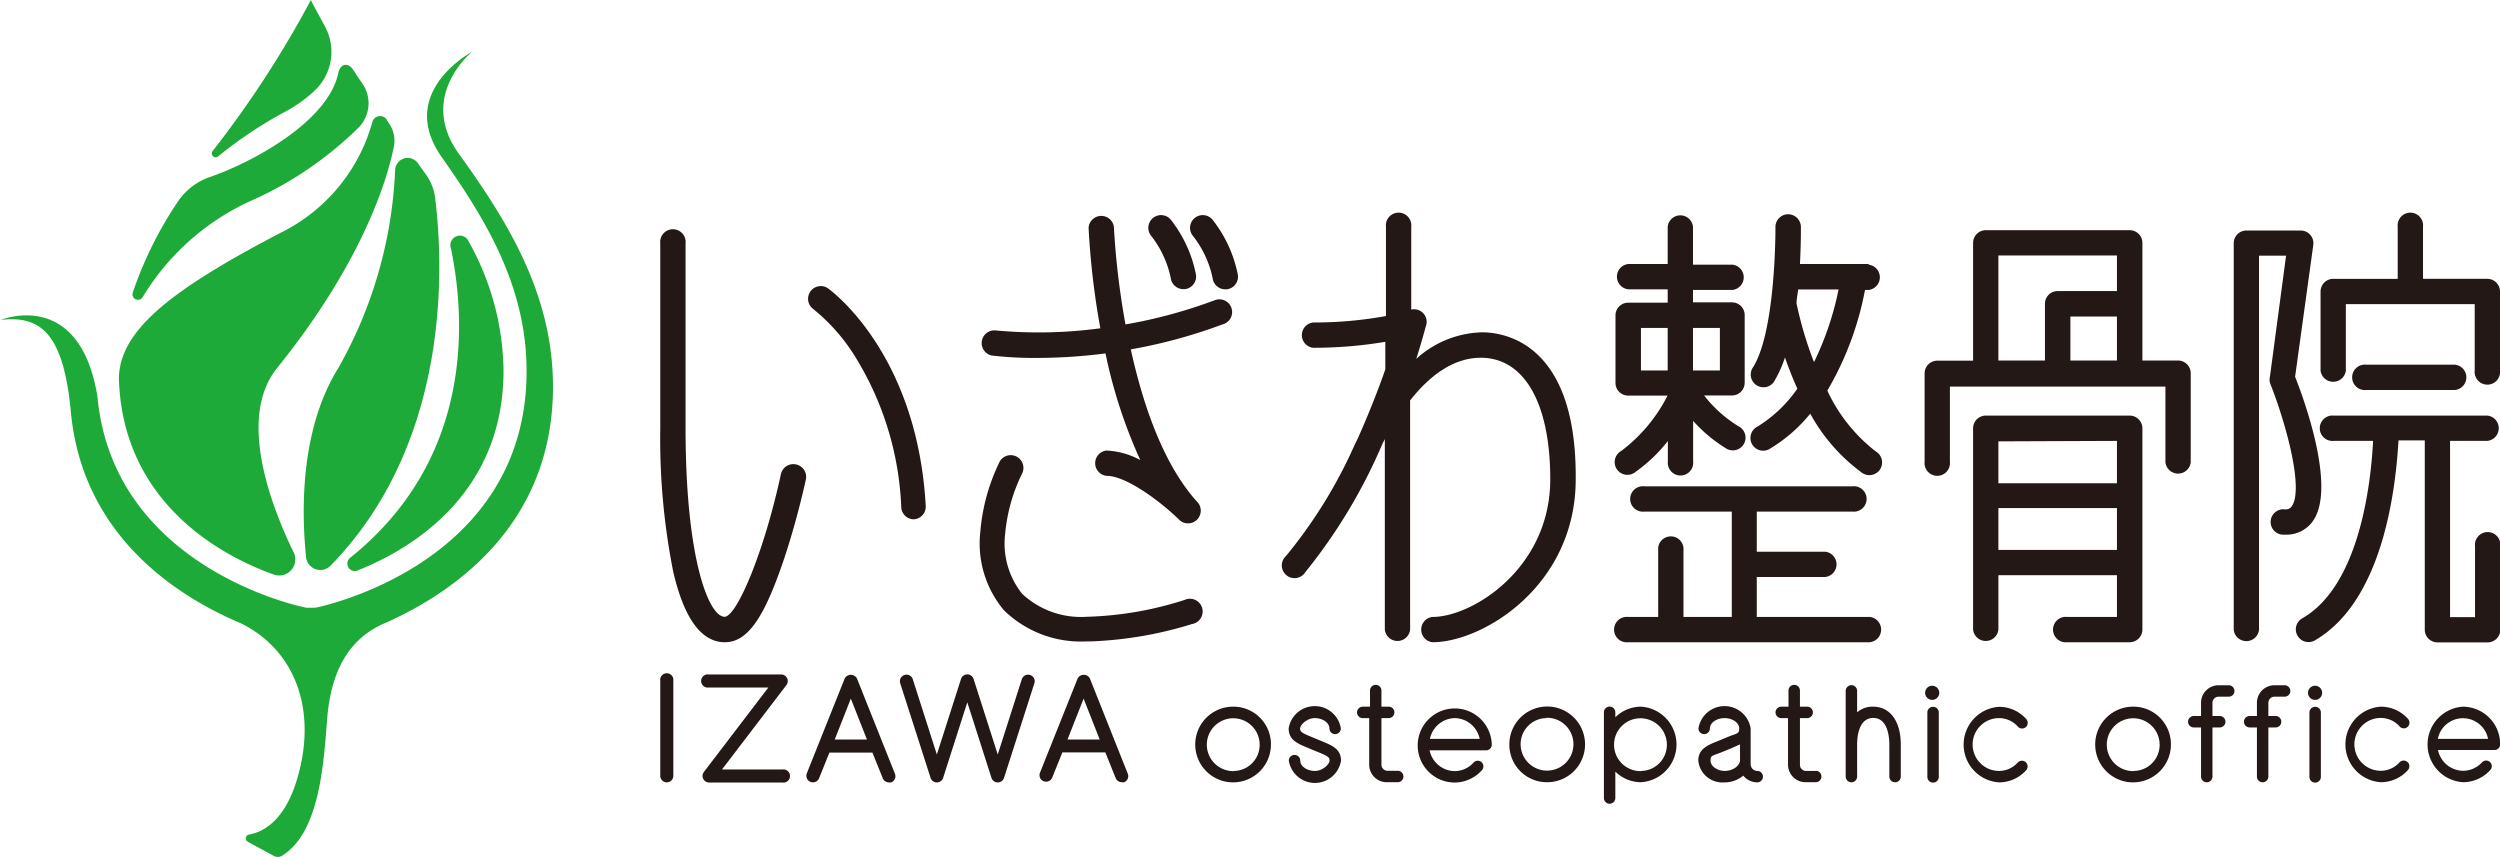 <svg xmlns="http://www.w3.org/2000/svg" viewBox="0 0 155.2 53.22"><defs><style>.cls-1{fill:#1eaa39;}.cls-2{fill:#231815;}</style></defs><title>アセット 3</title><g id="レイヤー_2" data-name="レイヤー 2"><g id="レイヤー_2-2" data-name="レイヤー 2"><path class="cls-1" d="M7.34,23.25c0,.17,0,.27,0,.27s0-.06,0-.09S7.34,23.31,7.34,23.25Z"/><polygon class="cls-1" points="24.59 8.26 24.59 8.26 24.59 8.26 24.59 8.26"/><polygon class="cls-1" points="23.36 6.56 23.36 6.56 23.36 6.56 23.36 6.56"/><polygon class="cls-1" points="21.18 3.33 21.18 3.33 21.17 3.34 21.18 3.33"/><path class="cls-1" d="M28,15.44c1,4.89,1.18,13.21-6.25,19.18a.46.46,0,0,0,.46.79C25.75,34,31.26,30.53,31.26,23a16.75,16.75,0,0,0-2.16-8A.59.59,0,0,0,28,15.44Z"/><path class="cls-1" d="M26.41,10.79l-.46-.65a.78.78,0,0,0-1.42.41A27.22,27.22,0,0,1,21,22.85c-2.42,3.9-2.27,9.07-2,11.73a.89.89,0,0,0,1.53.53C28.42,27,27.4,15.3,27,12.18A3.19,3.19,0,0,0,26.41,10.79Z"/><path class="cls-1" d="M17.2,22.85c5.37-6.66,6.86-11.79,7.25-13.74a1.88,1.88,0,0,0-.32-1.48L24,7.41a.5.5,0,0,0-.88.15,10.9,10.9,0,0,1-5.74,6.91c-6.69,3.5-9.94,6-10,9,.21,7.65,6.23,11,9.65,12.21a1,1,0,0,0,1.23-1.33C16.8,31.37,14.73,25.91,17.2,22.85Z"/><path class="cls-1" d="M17.75,6.91a8.39,8.39,0,0,0,1.81-1.31,3.3,3.3,0,0,0,.59-4C19.83,1,19.51.44,19.3,0a64.42,64.42,0,0,1-6.11,9.39.24.24,0,0,0,.35.32A26.33,26.33,0,0,1,17.75,6.91Z"/><path class="cls-1" d="M13,11c2.51-.85,7.36-3.4,8-6.46.12-.59.58-.66.87-.28.13.17.23.35.34.51l.29.42a2.15,2.15,0,0,1-.24,2.73,22.49,22.49,0,0,1-6.4,4.42,15.22,15.22,0,0,0-7,6.1.34.34,0,0,1-.62-.27,23.72,23.72,0,0,1,2.78-5.62A3.93,3.93,0,0,1,13,11Z"/><path class="cls-1" d="M34.33,24c0-5.42-2.53-9.75-5.25-13.62l-.54-.76h0c-2.68-3.61.76-6.4.76-6.4s-4.74,2.51-1.86,6.56h0l.57.82c2.43,3.54,4.68,7.49,4.68,12.44,0,12.09-13,14.67-13.12,14.69l-.26,0-.26,0c-.13,0-12-2.37-13-13.1-1.1-6.79-6-4.77-6-4.77,2.48-.28,3.91.82,4.36,5.83.76,7.52,6.46,11.28,10.53,13h0c3.37,1.65,4.77,5.36,3.52,9.62-.77,2.64-2.11,3.34-3,3.5a.24.24,0,0,0-.07.45l1.6.87a.51.51,0,0,0,.51,0c2.34-1.43,2.59-5.69,2.81-8.49s1.23-5,3.69-6h0C28.26,36.72,34.33,32.52,34.33,24Z"/><path class="cls-2" d="M51.34,17.86a.79.79,0,0,0-.91,1.28A11.68,11.68,0,0,1,53,22a19.19,19.19,0,0,1,2.95,9.5.79.79,0,0,0,.78.74h0a.79.79,0,0,0,.74-.83C56.94,21.92,51.57,18,51.34,17.86Z"/><path class="cls-2" d="M75.32,18.67a30.45,30.45,0,0,1-5.45,1.47,48.64,48.64,0,0,1-.72-6.06.79.79,0,0,0-1.57.06,48.47,48.47,0,0,0,.73,6.24,28.77,28.77,0,0,1-6.54.13.79.79,0,0,0-.21,1.56,22.68,22.68,0,0,0,2.81.15,33.49,33.49,0,0,0,4.26-.28,31,31,0,0,0,2.16,6.62,4.88,4.88,0,0,0-2.1-.59.79.79,0,0,0,0,1.57c1.28,0,3.48,1.7,4.56,2.77a.79.79,0,0,0,1.13-1.09c-2.16-2.34-3.43-6.12-4.18-9.53a32.3,32.3,0,0,0,5.69-1.55.79.79,0,1,0-.55-1.47Z"/><path class="cls-2" d="M73.58,37.23a21.63,21.63,0,0,1-6.12,1.06,5.35,5.35,0,0,1-4-1.42,5,5,0,0,1-1.06-3.73,10.64,10.64,0,0,1,1.07-3.78.79.79,0,0,0-1.39-.74A12.1,12.1,0,0,0,60.86,33a6.44,6.44,0,0,0,1.47,4.89,6.83,6.83,0,0,0,5.09,1.93h.24A24,24,0,0,0,74,38.74a.79.79,0,1,0-.43-1.51Z"/><path class="cls-2" d="M75.25,13.61a.79.79,0,0,0-1.22,1,6.32,6.32,0,0,1,1.25,2.66.79.79,0,0,0,.78.69h.1a.79.79,0,0,0,.69-.88A8,8,0,0,0,75.25,13.61Z"/><path class="cls-2" d="M72.68,17.26a.79.79,0,0,0,.78.69h.1a.79.79,0,0,0,.69-.88,8,8,0,0,0-1.59-3.46.79.79,0,0,0-1.22,1A6.32,6.32,0,0,1,72.68,17.26Z"/><path class="cls-2" d="M101.08,24.56h2.44A9.86,9.86,0,0,1,100.64,28a.79.79,0,1,0,.9,1.29,9.61,9.61,0,0,0,2-1.91v1.26a.79.79,0,1,0,1.57,0V26.13a9.25,9.25,0,0,0,2,1.68.79.79,0,1,0,.81-1.35,8,8,0,0,1-2.13-1.91h1.73a.79.79,0,0,0,.79-.79v-4.2a.79.79,0,0,0-.79-.79H105.1V18h2.45a.79.79,0,0,0,0-1.57H105.1V14.07a.79.79,0,0,0-1.57,0v2.32h-2.45a.79.79,0,0,0,0,1.57h2.45v.83h-2.45a.79.79,0,0,0-.79.79v4.2A.79.79,0,0,0,101.08,24.56Zm5.69-4.2V23H105.1V20.36Zm-4.9,0h1.66V23h-1.66Z"/><path class="cls-2" d="M116,16.39h-4.26c.07-1.28.06-2.22.06-2.32a.8.8,0,0,0-.8-.77.79.79,0,0,0-.78.8c0,1.74-.17,6.7-1.37,8.67a.79.79,0,1,0,1.34.82,7,7,0,0,0,.62-1.4c.21.61.47,1.27.77,1.94a8.35,8.35,0,0,1-2.47,2.35.79.79,0,1,0,.81,1.35,9.54,9.54,0,0,0,2.46-2.15,11.18,11.18,0,0,0,3.16,3.63.79.79,0,1,0,.9-1.29,10.25,10.25,0,0,1-3-3.77A19.44,19.44,0,0,0,115.78,18H116a.79.79,0,0,0,0-1.57Zm-3.4,6.06a23.11,23.11,0,0,1-1.07-3.61c0-.29.07-.59.1-.87h2.51A18.93,18.93,0,0,1,112.63,22.45Z"/><path class="cls-2" d="M116,38.3h-6.94V35.82h4.25a.79.79,0,0,0,0-1.57h-4.25V31.76H115a.79.79,0,1,0,0-1.57H102.08a.79.79,0,1,0,0,1.57h5.43V38.3h-3V34a.79.79,0,0,0-1.57,0V38.3h-1.86a.79.79,0,1,0,0,1.57h15a.79.79,0,0,0,0-1.57Z"/><path class="cls-2" d="M135.22,22.38H133V15.08a.79.79,0,0,0-.79-.79h-8.93a.79.79,0,0,0-.79.79v7.31h-2.22a.79.79,0,0,0-.79.79v5.48a.79.79,0,1,0,1.57,0V24h13.38v4.7a.79.79,0,0,0,1.57,0V23.17A.79.79,0,0,0,135.22,22.38Zm-3.8,0h-2.89V19.65h2.89Zm-7.36-6.52h7.36v2.21h-3.68a.79.79,0,0,0-.79.79v3.52h-2.89Z"/><path class="cls-2" d="M154.42,17.31h-4V14.08a.79.79,0,1,0-1.57,0v3.23h-4a.79.79,0,0,0-.79.79V23a.79.79,0,0,0,1.57,0V18.88h8V23a.79.79,0,1,0,1.57,0V18.1A.79.79,0,0,0,154.42,17.31Z"/><path class="cls-2" d="M132.21,25.8h-8.93a.79.79,0,0,0-.79.79v12.5a.79.79,0,0,0,1.57,0V35.71h7.36V38.3h-3.09a.79.79,0,1,0,0,1.57h3.88a.79.79,0,0,0,.79-.79V26.58A.79.79,0,0,0,132.21,25.8Zm-.79,1.57V30h-7.36v-2.6Zm-7.36,6.77v-2.6h7.36v2.6Z"/><path class="cls-2" d="M143.61,32.31c1.4-2.07-.54-7.43-1.13-8.92l1.13-8.19a.79.79,0,0,0-.78-.89h-3.37a.79.79,0,0,0-.79.79v24a.79.79,0,0,0,1.57,0V15.87h1.68l-1,7.5a.79.79,0,0,0,0,.4c1,2.52,2.1,6.56,1.36,7.65a.45.45,0,0,1-.44.2.79.79,0,1,0,0,1.57A2,2,0,0,0,143.61,32.31Z"/><path class="cls-2" d="M154.42,27.37a.79.79,0,0,0,0-1.57h-9.53a.79.79,0,1,0,0,1.57h2.43c-.11,2.28-.74,8.9-4.37,11a.79.79,0,1,0,.8,1.36c4.37-2.58,5-9.94,5.15-12.39h1.63V39.09a.79.79,0,0,0,.79.79h3.11a.79.79,0,0,0,.79-.79V33.91a.79.79,0,1,0-1.57,0v4.4H152.1V27.37Z"/><path class="cls-2" d="M152.41,24.21a.79.79,0,0,0,0-1.57H146.9a.79.79,0,1,0,0,1.57Z"/><path class="cls-2" d="M49.41,28.83a.79.79,0,0,0-.93.6c-1.07,4.95-2.75,8.83-3.49,8.86-1,0-2.43-3.63-2.43-11.7V15.11a.79.79,0,1,0-1.57,0V26.6a42.23,42.23,0,0,0,.8,8.87c.67,2.92,1.75,4.4,3.21,4.4s2.49-1.63,3.71-5.28c.79-2.38,1.3-4.73,1.32-4.83A.79.79,0,0,0,49.41,28.83Z"/><path class="cls-2" d="M92,20.63a6.3,6.3,0,0,0-4.08,1.65c.38-1.18.58-2,.61-2.06a.78.78,0,0,0-.92-1V14.08a.79.79,0,1,0-1.57,0v5.54a24.93,24.93,0,0,1-4.52.4.79.79,0,0,0,0,1.57A26.79,26.79,0,0,0,86,21.22v1.71c-.42,1.22-1,2.69-1.69,4.25-.16.33-.32.66-.47,1a30,30,0,0,1-4,6.33.79.79,0,1,0,1.2,1,33.55,33.55,0,0,0,4.8-8l.13-.25V39.09a.79.79,0,0,0,1.57,0V24.86c1.16-1.48,2.64-2.65,4.39-2.65,2.7,0,4.31,2.82,4.31,7.54,0,5.53-4.83,8.55-7.31,8.55a.79.79,0,0,0,0,1.57c3.1,0,8.89-3.48,8.89-10.12C97.89,21.29,93.39,20.63,92,20.63Z"/><path class="cls-2" d="M41.39,48.57a.41.41,0,0,0,.41-.41V42.27a.41.41,0,1,0-.81,0v5.89A.41.41,0,0,0,41.39,48.57Z"/><path class="cls-2" d="M44,42.68H47.7l-4,5.24a.41.41,0,0,0,.32.66h4.55a.41.41,0,1,0,0-.81H44.82l4-5.24a.41.41,0,0,0-.32-.66H44a.41.41,0,1,0,0,.81Z"/><path class="cls-2" d="M50.32,48.54a.41.41,0,0,0,.53-.23l.64-1.59h2.67l.64,1.59a.41.41,0,0,0,.38.26.4.4,0,0,0,.15,0,.41.41,0,0,0,.23-.53L53.2,42.12a.43.43,0,0,0-.76,0L50.09,48A.41.41,0,0,0,50.32,48.54Zm2.5-5.17,1,2.54h-2Z"/><path class="cls-2" d="M57.77,48.29a.41.41,0,0,0,.78,0l1.5-4.69,1.5,4.69a.41.41,0,0,0,.78,0l1.89-5.89a.41.41,0,0,0-.78-.25l-1.5,4.69-1.5-4.69a.41.41,0,0,0-.78,0l-1.5,4.69-1.5-4.69a.41.41,0,0,0-.78.25Z"/><path class="cls-2" d="M67.66,42.12a.43.43,0,0,0-.76,0L64.55,48a.41.41,0,0,0,.76.3l.64-1.59h2.67l.64,1.59a.41.41,0,0,0,.38.26.4.4,0,0,0,.15,0A.41.41,0,0,0,70,48Zm-1.39,3.79,1-2.54,1,2.54Z"/><circle class="cls-2" cx="119.95" cy="43.01" r="0.44"/><path class="cls-2" d="M76.6,43.87a2.35,2.35,0,1,0,2.3,2.35A2.33,2.33,0,0,0,76.6,43.87Zm0,4a1.64,1.64,0,1,1,1.6-1.64A1.62,1.62,0,0,1,76.6,47.86Z"/><path class="cls-2" d="M96,48.56a2.35,2.35,0,1,0-2.3-2.35A2.33,2.33,0,0,0,96,48.56Zm0-4a1.64,1.64,0,1,1-1.6,1.64A1.62,1.62,0,0,1,96,44.58Z"/><path class="cls-2" d="M101.88,43.87a2.27,2.27,0,0,0-1.6.66v-.31a.35.35,0,1,0-.71,0v5.32a.35.35,0,1,0,.71,0V47.9a2.27,2.27,0,0,0,1.6.66,2.35,2.35,0,0,0,0-4.69Zm0,4a1.64,1.64,0,1,1,1.6-1.64A1.62,1.62,0,0,1,101.88,47.86Z"/><path class="cls-2" d="M116.29,43.87a1.46,1.46,0,0,0-1,.35V42.89a.35.35,0,1,0-.71,0v5.32a.35.35,0,1,0,.71,0v-2c0-.39.07-1.64,1-1.64s1,1.26,1,1.64v2a.35.35,0,1,0,.71,0v-2C118,44.77,117.33,43.87,116.29,43.87Z"/><path class="cls-2" d="M92,47.81a.35.35,0,1,0-.52-.47,1.58,1.58,0,0,1-1.17.53,1.61,1.61,0,0,1-1.56-1.29h3.51a.35.35,0,0,0,.35-.35,2.3,2.3,0,1,0-2.3,2.35A2.29,2.29,0,0,0,92,47.81Zm-1.7-3.23a1.61,1.61,0,0,1,1.56,1.29H88.77A1.61,1.61,0,0,1,90.33,44.58Z"/><path class="cls-2" d="M80,45.22c0,.72.55.94,1.2,1.21l.58.24c.66.27.76.34.76.55s-.42.64-.91.64-.91-.29-.91-.64a.35.35,0,1,0-.71,0,1.64,1.64,0,0,0,3.24,0c0-.72-.55-.94-1.2-1.21l-.58-.24c-.66-.27-.76-.34-.76-.55s.42-.64.91-.64.91.29.91.64a.35.35,0,1,0,.71,0,1.64,1.64,0,0,0-3.24,0Z"/><path class="cls-2" d="M112.75,47.86h-.63a.38.38,0,0,1-.38-.38V44.58h.45a.35.35,0,0,0,0-.71h-.45v-1a.35.35,0,1,0-.71,0v1h-.45a.35.35,0,0,0,0,.71H111v2.89a1.09,1.09,0,0,0,1.09,1.09h.63a.35.35,0,0,0,0-.71Z"/><path class="cls-2" d="M86.14,48.56h.63a.35.35,0,0,0,0-.71h-.63a.38.38,0,0,1-.38-.38V44.58h.45a.35.35,0,0,0,0-.71h-.45v-1a.35.35,0,1,0-.71,0v1h-.45a.35.35,0,0,0,0,.71H85v2.89A1.09,1.09,0,0,0,86.14,48.56Z"/><path class="cls-2" d="M120,43.88a.35.35,0,0,0-.35.35v4a.35.35,0,1,0,.71,0v-4A.35.35,0,0,0,120,43.88Z"/><path class="cls-2" d="M109.1,47.86a.42.42,0,0,1-.42-.42V45.22a1.64,1.64,0,0,0-3.24,0,.35.35,0,1,0,.71,0c0-.35.42-.64.91-.64s.91.29.91.64-.1.28-.76.55l-.58.24c-.64.26-1.2.49-1.2,1.21a1.5,1.5,0,0,0,1.62,1.35,1.77,1.77,0,0,0,1.17-.42,1.12,1.12,0,0,0,.87.42.35.35,0,0,0,0-.71Zm-2,0c-.49,0-.91-.29-.91-.64s.1-.28.76-.55l.58-.24.49-.22v1C108,47.56,107.56,47.86,107.06,47.86Z"/><path class="cls-2" d="M125.26,47.34a1.56,1.56,0,0,1-1.16.52,1.64,1.64,0,0,1,0-3.28,1.56,1.56,0,0,1,1.17.53.35.35,0,1,0,.52-.47,2.26,2.26,0,0,0-1.69-.76,2.35,2.35,0,0,0,0,4.69,2.26,2.26,0,0,0,1.68-.75.35.35,0,0,0-.52-.48Z"/><path class="cls-2" d="M132.47,43.87a2.35,2.35,0,1,0,2.3,2.35A2.33,2.33,0,0,0,132.47,43.87Zm0,4a1.64,1.64,0,1,1,1.6-1.64A1.62,1.62,0,0,1,132.47,47.86Z"/><path class="cls-2" d="M152.9,43.87a2.35,2.35,0,0,0,0,4.69,2.29,2.29,0,0,0,1.7-.76.35.35,0,1,0-.52-.47,1.59,1.59,0,0,1-1.17.52,1.61,1.61,0,0,1-1.56-1.29h3.51a.35.35,0,0,0,.35-.35A2.33,2.33,0,0,0,152.9,43.87Zm-1.56,2a1.59,1.59,0,0,1,3.12,0Z"/><path class="cls-2" d="M137.73,43.25h.63a.35.35,0,0,0,0-.71h-.63a1.09,1.09,0,0,0-1.09,1.09v.82h-.45a.35.35,0,0,0,0,.71h.45v3.05a.35.35,0,1,0,.71,0V45.16h.45a.35.35,0,0,0,0-.71h-.45v-.82A.38.38,0,0,1,137.73,43.25Z"/><path class="cls-2" d="M141.83,42.54h-.63a1.09,1.09,0,0,0-1.09,1.09v.82h-.45a.35.35,0,0,0,0,.71h.45v3.05a.35.35,0,1,0,.71,0V45.16h.45a.35.35,0,0,0,0-.71h-.45v-.82a.38.38,0,0,1,.38-.38h.63a.35.35,0,0,0,0-.71Z"/><path class="cls-2" d="M143.72,43.88a.35.35,0,0,0-.35.35v4a.35.35,0,1,0,.71,0v-4A.35.35,0,0,0,143.72,43.88Z"/><circle class="cls-2" cx="143.72" cy="43.01" r="0.44"/><path class="cls-2" d="M147.8,44.57a1.56,1.56,0,0,1,1.17.53.35.35,0,0,0,.52-.47,2.26,2.26,0,0,0-1.69-.76,2.35,2.35,0,0,0,0,4.69,2.26,2.26,0,0,0,1.68-.75.35.35,0,0,0-.52-.48,1.56,1.56,0,0,1-1.16.52,1.64,1.64,0,0,1,0-3.28Z"/></g></g></svg>